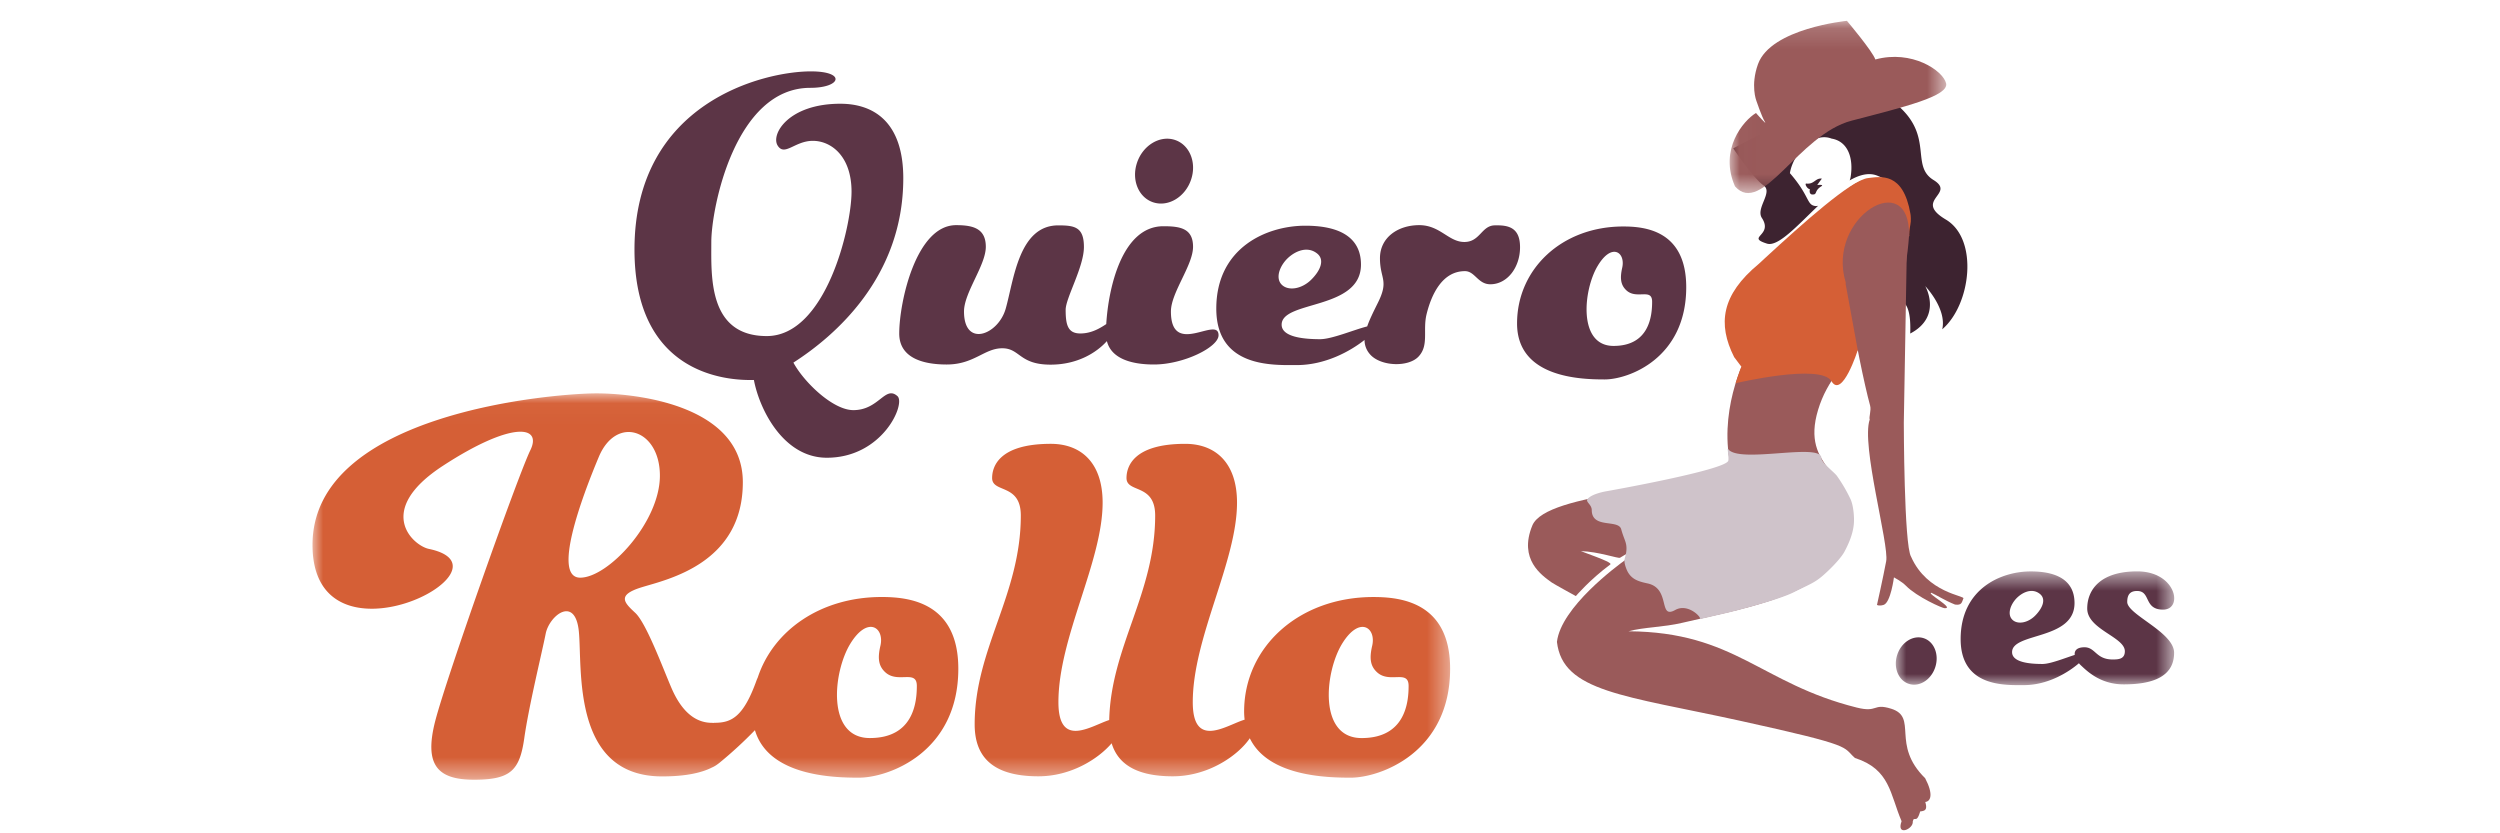<svg xmlns="http://www.w3.org/2000/svg" xmlns:xlink="http://www.w3.org/1999/xlink" width="120" height="40" viewBox="0 0 120 40"><defs><path id="a" d="M0 .574h13.362v5.46H0z"/><path id="c" d="M0 .029h54.606v18.546H0z"/><path id="e" d="M.022.148H10.42v8.267H.022z"/></defs><g fill="none" fill-rule="evenodd"><g><g transform="translate(91 26.852)"><mask id="b" fill="#fff"><use xlink:href="#a"/></mask><path fill="#5C3546" d="M12.83 2.41c-.943 0-.576-.895-1.25-.895-.313 0-.473.153-.473.526 0 .61 2.25 1.451 2.25 2.44 0 1.202-1.127 1.517-2.42 1.517-1.11 0-1.75-.63-2.034-.895a1.17 1.17 0 0 1-.115-.119c-.52.447-1.503 1.05-2.639 1.05-.89 0-3.038.108-3.038-2.21 0-2.393 1.906-3.248 3.364-3.248 1.457 0 2.102.572 2.102 1.52 0 1.791-2.997 1.398-2.997 2.355 0 .492.85.568 1.456.568.382 0 1.058-.277 1.552-.435-.026-.205.104-.367.467-.367.53 0 .546.586 1.353.586.274 0 .585-.014.585-.395 0-.685-1.806-1.049-1.806-2.05 0-.903.63-1.784 2.397-1.784 1.887 0 2.221 1.836 1.245 1.836m-7.24.48c.247.25.75.165 1.105-.197.355-.363.523-.783.23-1.029-.42-.35-.96-.025-1.215.297-.254.322-.335.713-.12.928M.626 5.973C.12 5.81-.13 5.187.066 4.583c.195-.607.764-.966 1.27-.802.503.162.753.785.557 1.391-.196.607-.763.965-1.267.801" mask="url(#b)"/></g><g transform="translate(15 18.852)"><mask id="d" fill="#fff"><use xlink:href="#c"/></mask><path fill="#D55F36" d="M49.838 18.477c-1.168 0-3.964-.066-4.847-1.893-.555.817-1.978 1.827-3.697 1.827-1.795 0-2.644-.625-2.935-1.586-.65.759-1.961 1.586-3.515 1.586-2.31 0-3.06-1.032-3.06-2.495 0-3.634 2.215-6.207 2.215-10.023 0-1.555-1.377-1.066-1.377-1.8 0-.526.308-1.641 2.817-1.641 1.45 0 2.487.904 2.487 2.822 0 2.834-2.122 6.465-2.122 9.578 0 2.244 1.575 1.135 2.438.857.084-3.525 2.206-6.074 2.206-9.816 0-1.555-1.376-1.066-1.376-1.8 0-.526.308-1.641 2.817-1.641 1.45 0 2.488.904 2.488 2.822 0 2.834-2.124 6.465-2.124 9.578 0 2.289 1.638 1.09 2.489.84a3.414 3.414 0 0 1-.024-.39c0-3.08 2.61-5.497 6.206-5.497 1.295 0 3.682.24 3.682 3.442 0 4.04-3.375 5.23-4.768 5.23m1.264-5.057c-.33-.3-.377-.677-.237-1.275.203-.87-.607-1.46-1.443-.1-.834 1.36-1.154 4.53.935 4.53 2.09 0 2.256-1.698 2.256-2.502 0-.807-.908-.104-1.511-.653m-24.87 5.057c-1.244 0-4.342-.076-4.995-2.281a20.029 20.029 0 0 1-1.69 1.556c-.14.114-.262.19-.37.235-.5.256-1.265.429-2.395.429-4.356 0-3.825-5.183-3.997-6.951-.174-1.765-1.423-.767-1.593.104-.171.869-.808 3.463-1.027 5.012-.221 1.548-.655 1.994-2.41 1.994-1.756 0-2.413-.702-1.86-2.834.552-2.133 3.975-11.784 4.56-12.98.586-1.195-.894-1.406-4.198.747-3.303 2.155-1.432 3.828-.673 3.987C10.06 8.428 0 13.575 0 7.303 0 .92 11.72.029 13.623.029c1.902 0 7.033.559 7.033 4.266 0 3.9-3.612 4.66-4.84 5.037-1.23.375-.854.74-.322 1.235.53.496 1.32 2.637 1.733 3.597.413.963 1.028 1.68 1.949 1.68.02 0 .043.002.064.006.019-.004.036-.008.056-.008.8 0 1.38-.261 2.014-2.025.02-.057.044-.106.064-.153.745-2.257 3.017-3.86 5.945-3.86 1.295 0 3.68.24 3.68 3.443 0 4.04-3.373 5.23-4.767 5.23M16.675 3.98c0-2.233-2.09-2.91-2.931-.904-.842 2.005-2.24 5.8-.894 5.8 1.345 0 3.825-2.664 3.825-4.896m10.822 9.439c-.33-.3-.378-.677-.237-1.275.204-.87-.607-1.46-1.443-.1-.835 1.36-1.155 4.53.935 4.53 2.089 0 2.256-1.698 2.256-2.502 0-.807-.908-.104-1.511-.653" mask="url(#d)"/></g><path fill="#5C3546" d="M77.023 18.213c-1.146 0-4.204-.08-4.204-2.688 0-2.607 2.142-4.654 5.097-4.654 1.063 0 3.023.203 3.023 2.914 0 3.42-2.771 4.428-3.916 4.428m1.039-4.281c-.27-.254-.31-.574-.196-1.08.167-.735-.498-1.235-1.182-.082-.687 1.15-.951 3.834.766 3.834 1.716 0 1.852-1.438 1.852-2.12 0-.681-.746-.087-1.24-.552m-6.527-.287c-.596 0-.737-.63-1.217-.63-1.106 0-1.618 1.153-1.843 2.069-.189.777.12 1.479-.375 2.02-.49.543-1.865.488-2.359-.12a1.026 1.026 0 0 1-.243-.667c-.68.539-1.883 1.207-3.256 1.207-1.133 0-3.86.136-3.86-2.71 0-2.93 2.421-3.98 4.273-3.98 1.852 0 2.672.703 2.672 1.865 0 2.196-3.808 1.71-3.808 2.885 0 .602 1.08.697 1.848.697.564 0 1.632-.457 2.258-.613.111-.322.291-.687.501-1.11.563-1.111.112-1.158.112-2.163 0-1.008.877-1.588 1.884-1.588s1.407.808 2.167.808c.756 0 .82-.784 1.457-.798.634-.015 1.216.082 1.216 1.05 0 .969-.613 1.778-1.427 1.778m-10.007.025c.315.307.954.205 1.406-.24.451-.444.663-.961.29-1.26-.534-.43-1.219-.031-1.543.363-.322.395-.426.873-.153 1.137m-3.038 2.424c0 .566-1.67 1.402-3.103 1.402-1.049 0-2.042-.267-2.256-1.123-.488.543-1.402 1.13-2.704 1.13-1.513 0-1.46-.786-2.32-.786-.86 0-1.35.779-2.667.779-1.185 0-2.277-.34-2.277-1.486 0-1.5.803-5.203 2.73-5.203.807 0 1.426.153 1.426 1.039 0 .887-1.047 2.199-1.047 3.103 0 1.76 1.646 1.123 2.001-.131.39-1.373.625-4 2.52-4 .786 0 1.235.075 1.235 1.037 0 .96-.877 2.45-.877 3.014 0 .735.11 1.137.706 1.137.543 0 .96-.264 1.243-.45.098-1.673.736-4.697 2.741-4.697.806 0 1.425.1 1.425.987s-1.062 2.199-1.062 3.103c0 2.239 2.286.172 2.286 1.145m-3.119-6.377c-.717-.225-1.073-1.076-.794-1.906.278-.83 1.085-1.323 1.801-1.1.717.226 1.074 1.08.794 1.909-.277.83-1.084 1.32-1.8 1.097m-17.289 7.687c.491.916 1.884 2.282 2.88 2.282 1.228 0 1.522-1.203 2.114-.672.409.367-.715 2.957-3.39 2.957-2.098 0-3.24-2.344-3.5-3.733-1.398.039-5.732-.324-5.732-6.26 0-7.078 6.23-8.552 8.464-8.552 1.708 0 1.46.79-.026.79-3.616 0-4.75 5.788-4.75 7.4 0 1.613-.167 4.515 2.662 4.515 2.83 0 4.069-5.221 4.069-6.931 0-1.711-.985-2.44-1.857-2.44-.87 0-1.357.765-1.691.224-.334-.541.524-2.005 3.01-2.005 1.566 0 3.022.838 3.022 3.576 0 4.756-3.293 7.578-5.274 8.849"/><path fill="#3D2330" d="M93.228 15.805c.225-.988-.817-2.072-.817-2.072s.84 1.457-.72 2.277c.091-2.625-1.219-.63-.761-3.701.181-1.306-.477-1.04-.304-1.726.176-.686 1.156-1.467-.519-2.152-.401-.161-.856-.041-1.323.228a.743.743 0 0 0 .046-.163c.15-.923-.14-1.716-.915-1.843-.894-.346-1.849.733-2 1.658.957 1.102.797 1.51 1.203 1.576a.32.32 0 0 0 .154-.012c-1.003.957-1.927 1.985-2.456 1.819-1.037-.327.319-.37-.246-1.232-.308-.473.554-1.24.077-1.565-.477-.328-1.452-1.776-1.452-1.776l5.679-2.978s.615-.521 2.27.963c1.655 1.48.56 2.856 1.662 3.533 1.105.678-.995.955.593 1.899 1.588.943 1.204 4.087-.17 5.267m-5.77-6.884c-.398.232-.21.418-.448.415-.114.01-.178-.092-.135-.252-.151-.025-.27-.29-.169-.273.38.045.431-.28.743-.236-.124.162-.224.309-.224.309s.258-.042.234.037"/><path fill="#9A5A5A" d="M84.975 13.037c-.571.613-1.066 1.34-1.066 1.34s-1.584 2.021.14 2.338c-.4.56-1.6 3.185-.936 5.815-1.86.988-8.894 1.066-9.562 2.695-.67 1.63.455 2.391.934 2.736.107.076 1.156.651 1.156.651s.672-.79 1.648-1.512c.082-.063-.14-.182-1.408-.646.83.02 1.805.367 1.88.318.253-.162.518-.313.792-.44.713-.33 4.217-1.949 4.555-1.877-.02.204-4.635 2.092-5.067 2.403-.428.306-3.11 2.287-3.308 3.951.273 2.402 3.246 2.57 8.804 3.791 5.559 1.221 4.876 1.234 5.5 1.783 1.694.545 1.682 1.735 2.239 3.035-.273.752.584.371.537.014.047-.143.016-.109.158-.123.108-.012.197-.36.197-.36s.147-.01.217-.058c.05-.037.115-.117.028-.396.259-.028.404-.36-.005-1.14-1.657-1.628-.325-2.927-1.632-3.337-.891-.279-.62.203-1.651-.055-4.63-1.156-5.834-3.627-10.961-3.662.746-.2 1.674-.19 2.592-.408 3.512-.826 7.659-1.438 8.11-4.705.15-2.56-2.471-2.63-1.596-5.52.873-2.885 3.66-3.545 4.05-5.932.39-2.387.61-4.265-.333-4.776-.944-.51-1.592-.8-3.237 1.07-1.637 1.861-2.291 2.55-2.775 3.007"/><path fill="#9A5A5A" d="M91.555 10.416l-.172 9.873s.008 5.874.348 6.432c.775 1.758 2.633 1.873 2.51 2.008-.078.186-.071.334-.4.29-.487-.194-.897-.462-1.133-.565-.263.011 1.134.757.638.74-.09.012-1.338-.54-1.867-1.084-.192-.197-.57-.397-.57-.397s-.155 1.211-.494 1.321c-.221.07-.32.002-.32.002s.294-1.31.442-2.1c.147-.789-1.214-5.59-.79-6.8-.05-.103.082-.439.019-.665-.574-2.09-1.752-8.764-1.643-9.59.335-.953 1.538-1.535 2.135-1.223 1.215.65 1.297 1.758 1.297 1.758"/><path fill="#CFC3CA" d="M77.123 23.577s-.707.11-.922.377c-.107.137.201.258.203.529.004.912 1.281.426 1.414.922.135.496.264.615.252.959-.016.457-.201.418-.009.93.193.512.578.615 1.021.71 1.127.239.502 1.739 1.328 1.276.631-.353 1.323.406 1.176.442-.148.033 1.404-.325 1.404-.325s2.318-.57 3.102-.965c.783-.394 1.01-.453 1.439-.832.428-.377.863-.85 1.006-1.125.145-.275.397-.773.447-1.322.027-.267-.007-.834-.148-1.17a7.38 7.38 0 0 0-.666-1.144c-.137-.182-.743-.637-.744-.856-.001-.758-3.987.299-4.481-.437-.049-.073.047.392.014.564-.09.45-5.836 1.467-5.836 1.467"/><path fill="#D55F36" d="M89.663 8.548c-.808.09-3.16 2.2-4.929 3.829l-.308.285c-1.805 1.492-1.987 2.889-1.187 4.479l.277.367.026.035.05.065c-.054.066-.283.787-.283.787s4.082-.967 4.6-.1c.515.867 1.263-1.486 1.263-1.486l-.584-3.192s.017-.023.006-.06c-.955-3.131 3.131-5.582 3.04-2.217.048 0-.045-.037.06-.533.047-.218.023-.46.008-.54-.35-2.04-1.447-1.784-2.039-1.72m-6.12 8.996c.029.039.049.039.047.064m-.047-.064c.029.039.041.043.047.064"/><g transform="translate(83 .852)"><mask id="f" fill="#fff"><use xlink:href="#e"/></mask><path fill="#9A5A5A" d="M10.413 3.148c-.144-.613-1.647-1.623-3.396-1.145C6.877 1.598 5.652.148 5.652.148s-3.648.355-4.269 2.08c-.369 1.025-.078 1.757-.078 1.757s.266.786.41 1.01c.142.223-.429-.422-.429-.422C.674 4.939-.496 6.34.28 8.093c1.29 1.46 3.054-2.491 5.597-3.153 2.542-.661 4.68-1.18 4.536-1.793" mask="url(#f)"/></g></g></g></svg>